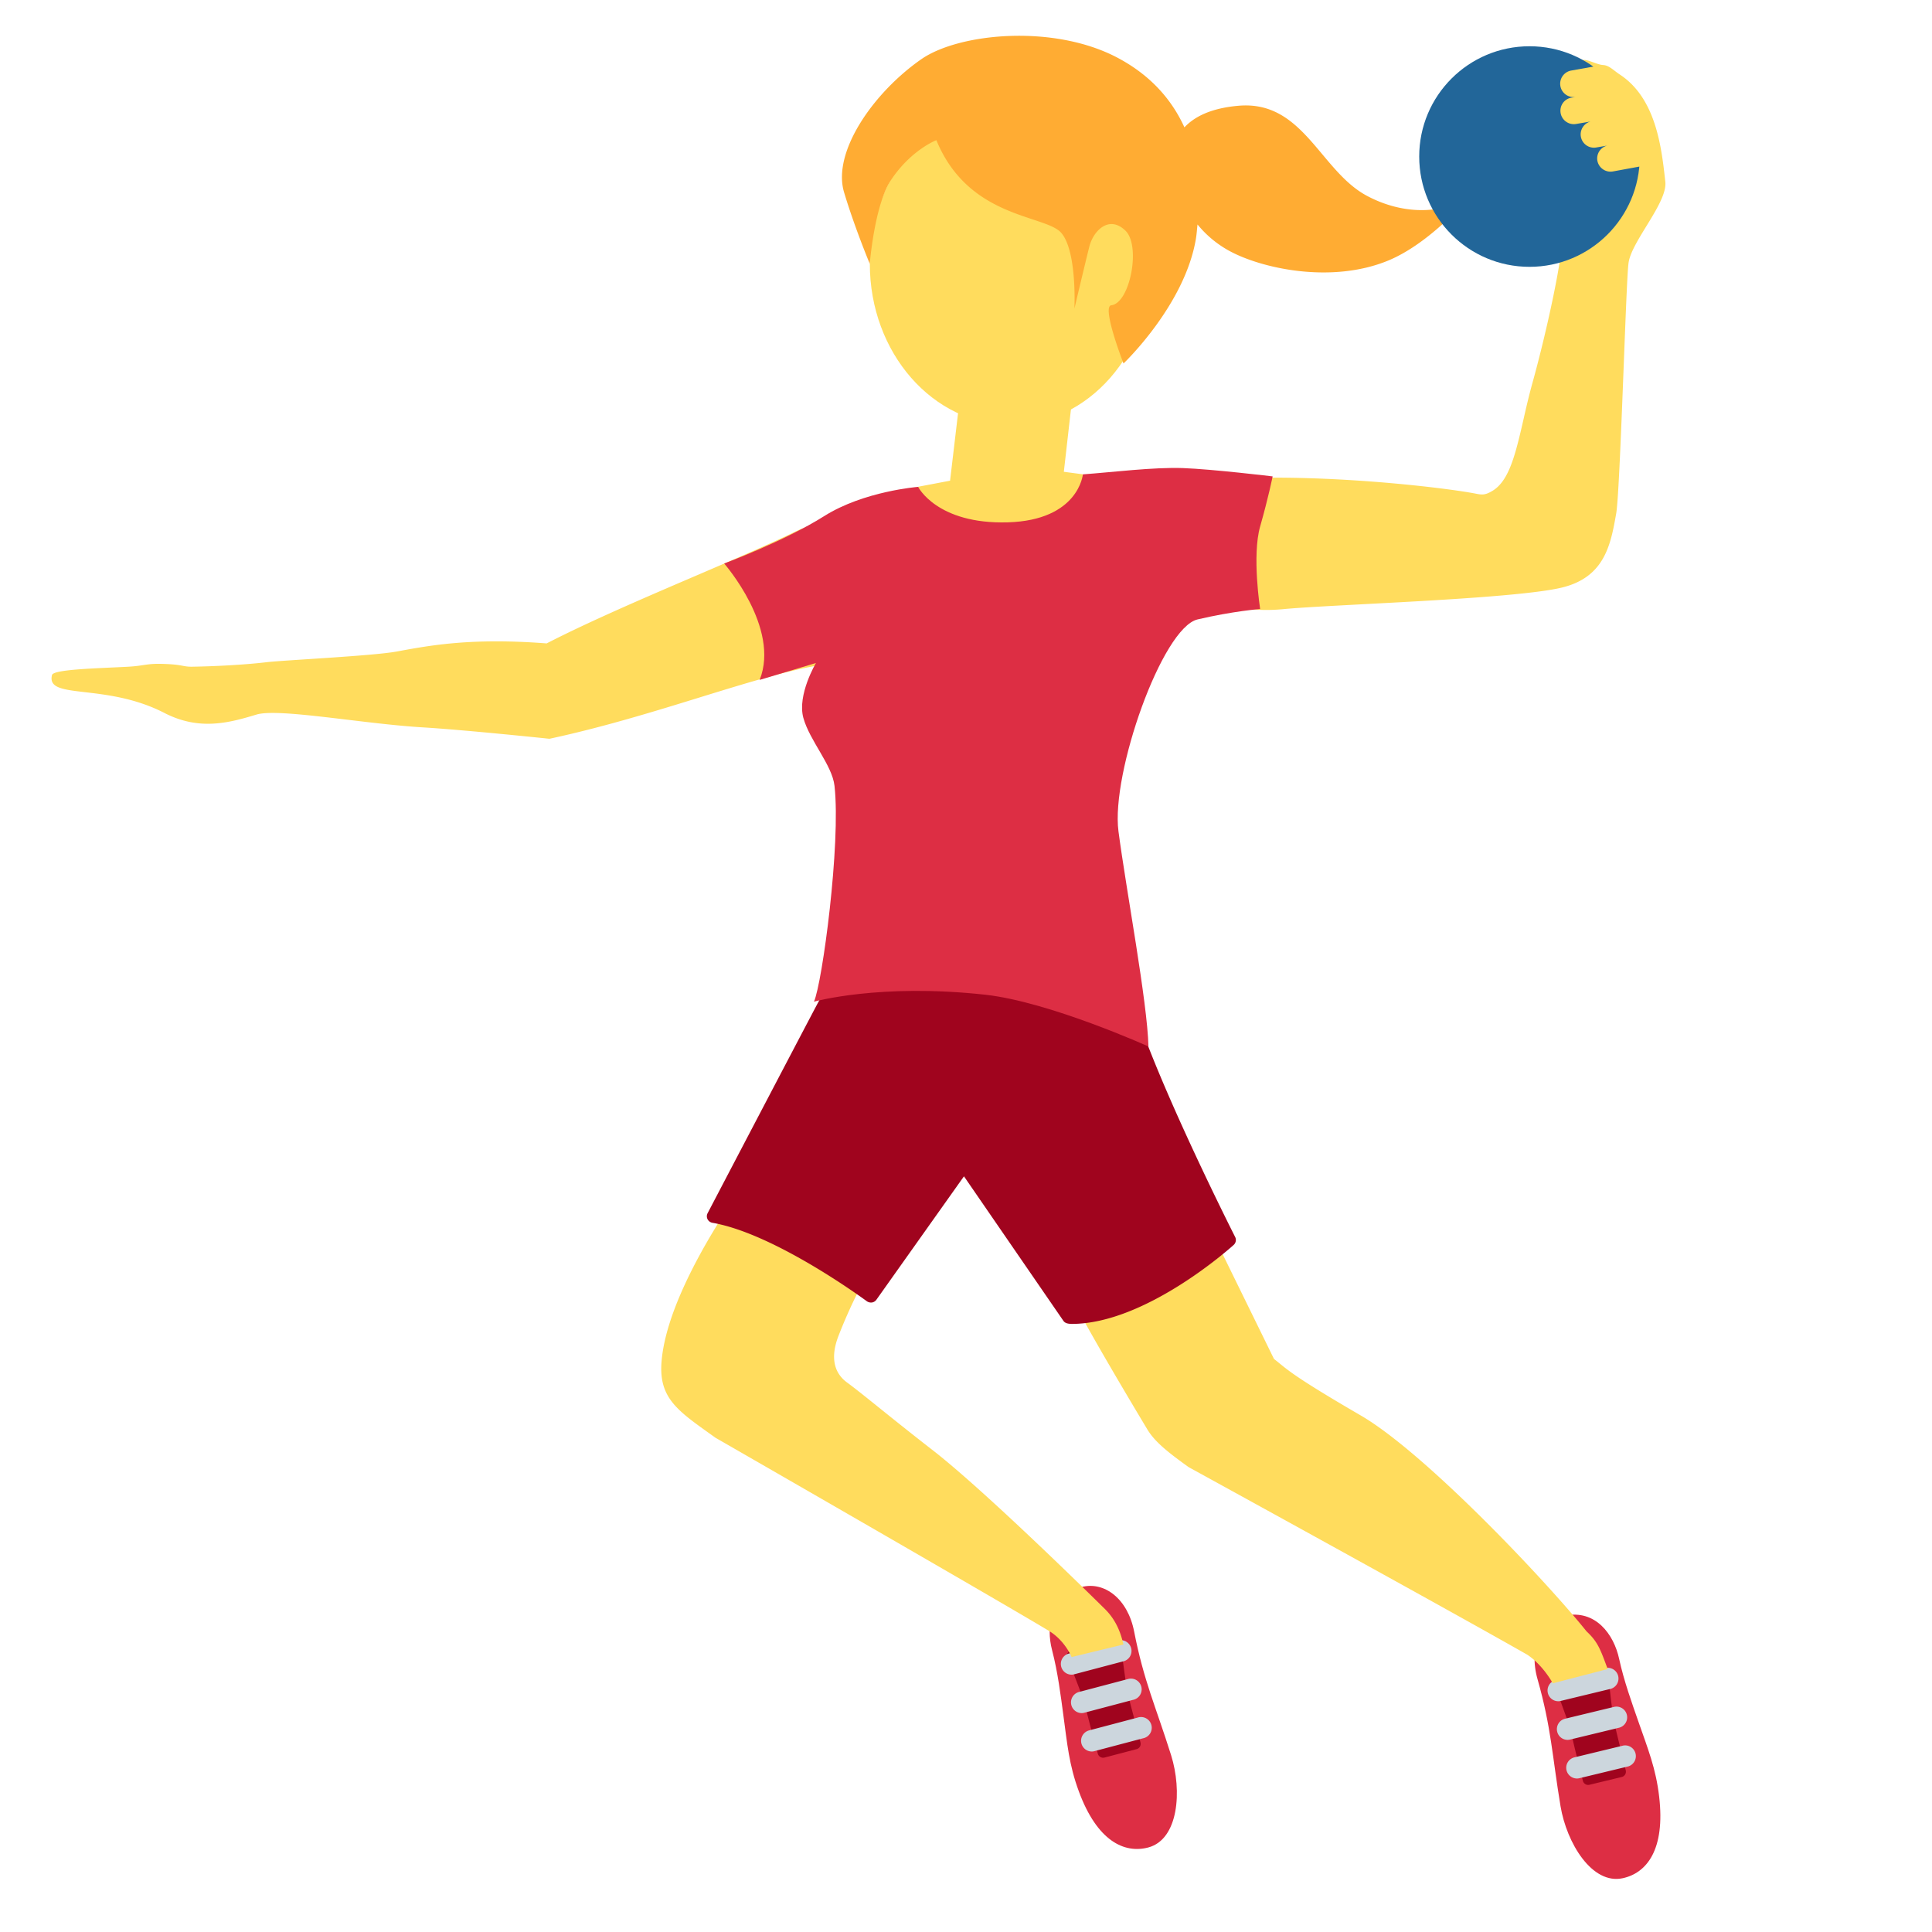 <svg xmlns="http://www.w3.org/2000/svg" viewBox="0 0 36 36"><path fill="#DD2E44" d="M28.65 31.29c.257.905.272 1.425.428 2.365.115.69.588 1.466 1.158 1.343.452-.097.795-.538.68-1.52-.061-.525-.205-.877-.393-1.416-.108-.311-.264-.74-.353-1.153-.097-.45-.438-.928-1.018-.802-.43.091-.674.58-.502 1.183"/><path fill="#A0041E" d="M29.941 31.084c-.024-.017-.237-.141-.55-.054s-.425.267-.44.293c-.014.027.289.776.332.985.044.223.205.849.212.876a.101.101 0 0 0 .125.072l.597-.144a.102.102 0 0 0 .077-.122l-.205-.845c-.058-.235-.123-1.044-.148-1.061"/><path fill="#CCD6DD" d="M29.384 33.14a.19.19 0 0 0 .047-.006l.91-.22a.2.2 0 0 0-.094-.388l-.91.22a.199.199 0 0 0-.147.241.201.201 0 0 0 .194.153m-.174-.72a.19.19 0 0 0 .047-.006l.91-.22a.199.199 0 0 0 .147-.241.199.199 0 0 0-.241-.147l-.91.22a.199.199 0 0 0-.147.241.199.199 0 0 0 .194.153m-.174-.72a.19.19 0 0 0 .047-.006l.91-.22a.2.2 0 1 0-.094-.388l-.91.22a.199.199 0 0 0-.147.241.199.199 0 0 0 .194.153"/><path fill="#DD2E44" d="M21.133 30.401c.18.923.402 1.394.688 2.302.21.667.139 1.573-.425 1.722-.447.118-.953-.12-1.294-1.047-.183-.496-.214-.875-.291-1.441-.044-.326-.1-.78-.207-1.188-.117-.445-.029-1.025.545-1.176.425-.113.864.213.984.828"/><path fill="#A0041E" d="M20.862 30.571c-.024-.017-.24-.136-.551-.043-.311.094-.42.275-.434.302-.013.027.304.77.351.978.049.222.221.845.229.871a.102.102 0 0 0 .126.07l.594-.156a.102.102 0 0 0 .075-.124l-.221-.841c-.062-.233-.144-1.041-.169-1.057"/><path fill="#CCD6DD" d="M20.342 32.637a.18.18 0 0 0 .051-.007l.905-.239a.2.2 0 1 0-.101-.386l-.905.239a.2.2 0 0 0 .05.393m-.188-.716a.18.18 0 0 0 .051-.007l.905-.239a.2.2 0 1 0-.101-.386l-.905.239a.2.2 0 0 0 .05.393m-.189-.716a.18.18 0 0 0 .051-.007l.905-.239a.2.2 0 1 0-.101-.386l-.905.239a.2.2 0 0 0 .05.393"/><g fill="#FFDC5D"><path d="m19.958 24.146 2.5-1.438 1.281 2.614c.24.185.28.276 1.615 1.052 1.203.699 3.46 3.091 4.21 4.025.213.198.259.341.393.701l-1.023.266s-.182-.34-.476-.533c-1.438-.821-6.309-3.495-6.309-3.495-.394-.283-.64-.478-.78-.72 0 0-1.192-1.979-1.411-2.472m-6.037-2.159 2.501 1.313a9.464 9.464 0 0 0-.797 1.59c-.083.213-.191.618.163.874.2.146.59.466.889.704.204.163.438.349.714.563.997.778 3.032 2.787 3.198 2.951.166.164.283.377.344.662-.087.019-.965.233-.965.233s-.123-.307-.421-.487c-.929-.561-6.214-3.599-6.214-3.599-.69-.495-1.067-.722-1.005-1.432.107-1.24 1.263-2.915 1.593-3.372m8.503-12.665c.268-.28.705-.422 1.299-.422 1.689 0 3.358.215 3.783.3.118.023.173.024.301-.052.318-.188.435-.697.583-1.341.049-.217.102-.445.165-.672.279-1.001.588-2.46.55-2.736-.053-.384.312-3.219.356-3.262.071-.07.274.067.413.075.111.007.19.098.308.176.682.447.78 1.376.849 2 .042.386-.62 1.095-.684 1.502-.021.133-.048.804-.09 1.888-.044 1.135-.099 2.549-.141 2.788-.101.572-.208 1.186-1.01 1.382-.604.147-2.378.241-3.673.309-.65.035-1.213.064-1.512.093-.647.062-1.198-.058-1.515-.331a.897.897 0 0 1-.309-.66c-.016-.443.092-.793.327-1.037M2.393 12.423c.285-.016.335-.059.612-.053.406.009.393.056.577.053.399-.006.967-.034 1.387-.084.31-.037 1.968-.116 2.419-.198.614-.113 1.384-.261 2.798-.152.794-.409 1.869-.87 2.823-1.279.699-.3 1.359-.583 1.802-.8.223-.109.442-.165.652-.165.156 0 .308.031.449.092.325.141.568.43.686.813.043.142.162.638-.108 1.073-.216.347-.624.573-1.214.671-.618.102-1.367.333-2.234.6-.857.265-1.82.561-2.804.772 0 0-1.555-.164-2.367-.213-1.124-.068-2.682-.362-3.092-.238-.518.157-1.068.303-1.715-.03-1.106-.569-2.212-.236-2.095-.707.027-.109.881-.125 1.424-.155m15.779-7.43c.062-.564.59-1 1.148-.934.564.062.977.558.914 1.122l-.411 3.61.355.047s.363 1.057-1.449 1.057-1.621-.825-1.621-.825l.595-.113z"/><ellipse cx="18.833" cy="4.917" rx="2.625" ry="3"/></g><path fill="#FFAC33" d="M17.166 1.104c.699-.487 2.461-.66 3.656-.029.615.325 1.011.778 1.248 1.298.181-.193.487-.359 1.016-.403 1.196-.099 1.513 1.208 2.378 1.675.653.352 1.4.364 1.921.013 0 0-.716.867-1.52 1.198-1.045.43-2.333.154-2.947-.175a2 2 0 0 1-.604-.498c-.01.089-.015.177-.03.266-.207 1.24-1.349 2.324-1.349 2.324s-.414-1.064-.227-1.085c.347-.039.555-1.105.264-1.389-.306-.299-.6 0-.675.3S20.02 5.75 20.02 5.75s.052-1.076-.248-1.414c-.3-.337-1.724-.262-2.324-1.724 0 0-.47.179-.845.742-.309.464-.396 1.562-.396 1.562s-.283-.678-.479-1.333c-.224-.749.543-1.855 1.438-2.479"/><g fill="#A0041E"><path d="M20.896 18.375c.318 1.396 2.009 4.729 2.009 4.729s-1.639 1.477-2.987 1.437L17.963 21.7l-1.735 2.446s-1.713-1.274-2.931-1.485c0 0 1.666-3.182 2.023-3.856.357-.674 1.057-1.547 1.057-1.547s4.271.028 4.519 1.117"/><path d="m19.815 24.612-1.853-2.693-1.632 2.3a.126.126 0 0 1-.082.051.138.138 0 0 1-.094-.022c-.018-.013-1.703-1.259-2.879-1.463a.128.128 0 0 1-.091-.067.122.122 0 0 1 .002-.113s1.666-3.183 2.022-3.857c.358-.676 1.042-1.53 1.07-1.566a.124.124 0 0 1 .098-.047h.001c.447.003 4.377.062 4.64 1.214.31 1.365 1.981 4.667 1.998 4.7a.124.124 0 0 1-.028.149c-.067.061-1.646 1.471-3.016 1.471-.058-.001-.123-.008-.156-.057m.959-6.209c-.163-.714-2.72-1.001-4.336-1.019-.149.19-.707.912-1.008 1.479-.311.587-1.613 3.076-1.945 3.709 1.05.248 2.342 1.132 2.715 1.398l1.662-2.343a.126.126 0 0 1 .102-.053h.001c.041 0 .079.021.102.054l1.918 2.788c1.115-.008 2.444-1.073 2.765-1.345-.275-.545-1.684-3.383-1.976-4.668"/></g><path fill="#DD2E44" d="M22.043 8.722c-.549-.02-1.321.078-1.865.117 0 0-.078.855-1.399.894-1.321.039-1.671-.661-1.671-.661s-1.01.078-1.749.544c-.738.466-1.865.884-1.865.884s1.049 1.197.661 2.169l1.049-.315s-.352.593-.235 1.021c.117.427.538.88.581 1.269.12 1.082-.227 3.672-.383 4.021 0 0 1.225-.346 3.191-.13 1.202.133 3.042.965 3.042.965-.022-.842-.413-2.902-.559-4.01-.142-1.079.814-3.793 1.474-3.948.661-.155 1.166-.194 1.166-.194s-.155-.994 0-1.538.233-.933.233-.933-1.121-.135-1.671-.155"/><circle cx="28.5" cy="2.917" r="2.055" fill="#269"/><path fill="#FFDC5D" d="m29.282 1.82.079-.014a.249.249 0 0 1-.08-.492l.513-.092.825.901.25.922-.817.15a.25.25 0 0 1-.288-.204.247.247 0 0 1 .189-.279l-.22.038a.248.248 0 0 1-.094-.486l-.271.046c-.135.023-.265-.068-.288-.204s.066-.263.202-.286"/></svg>